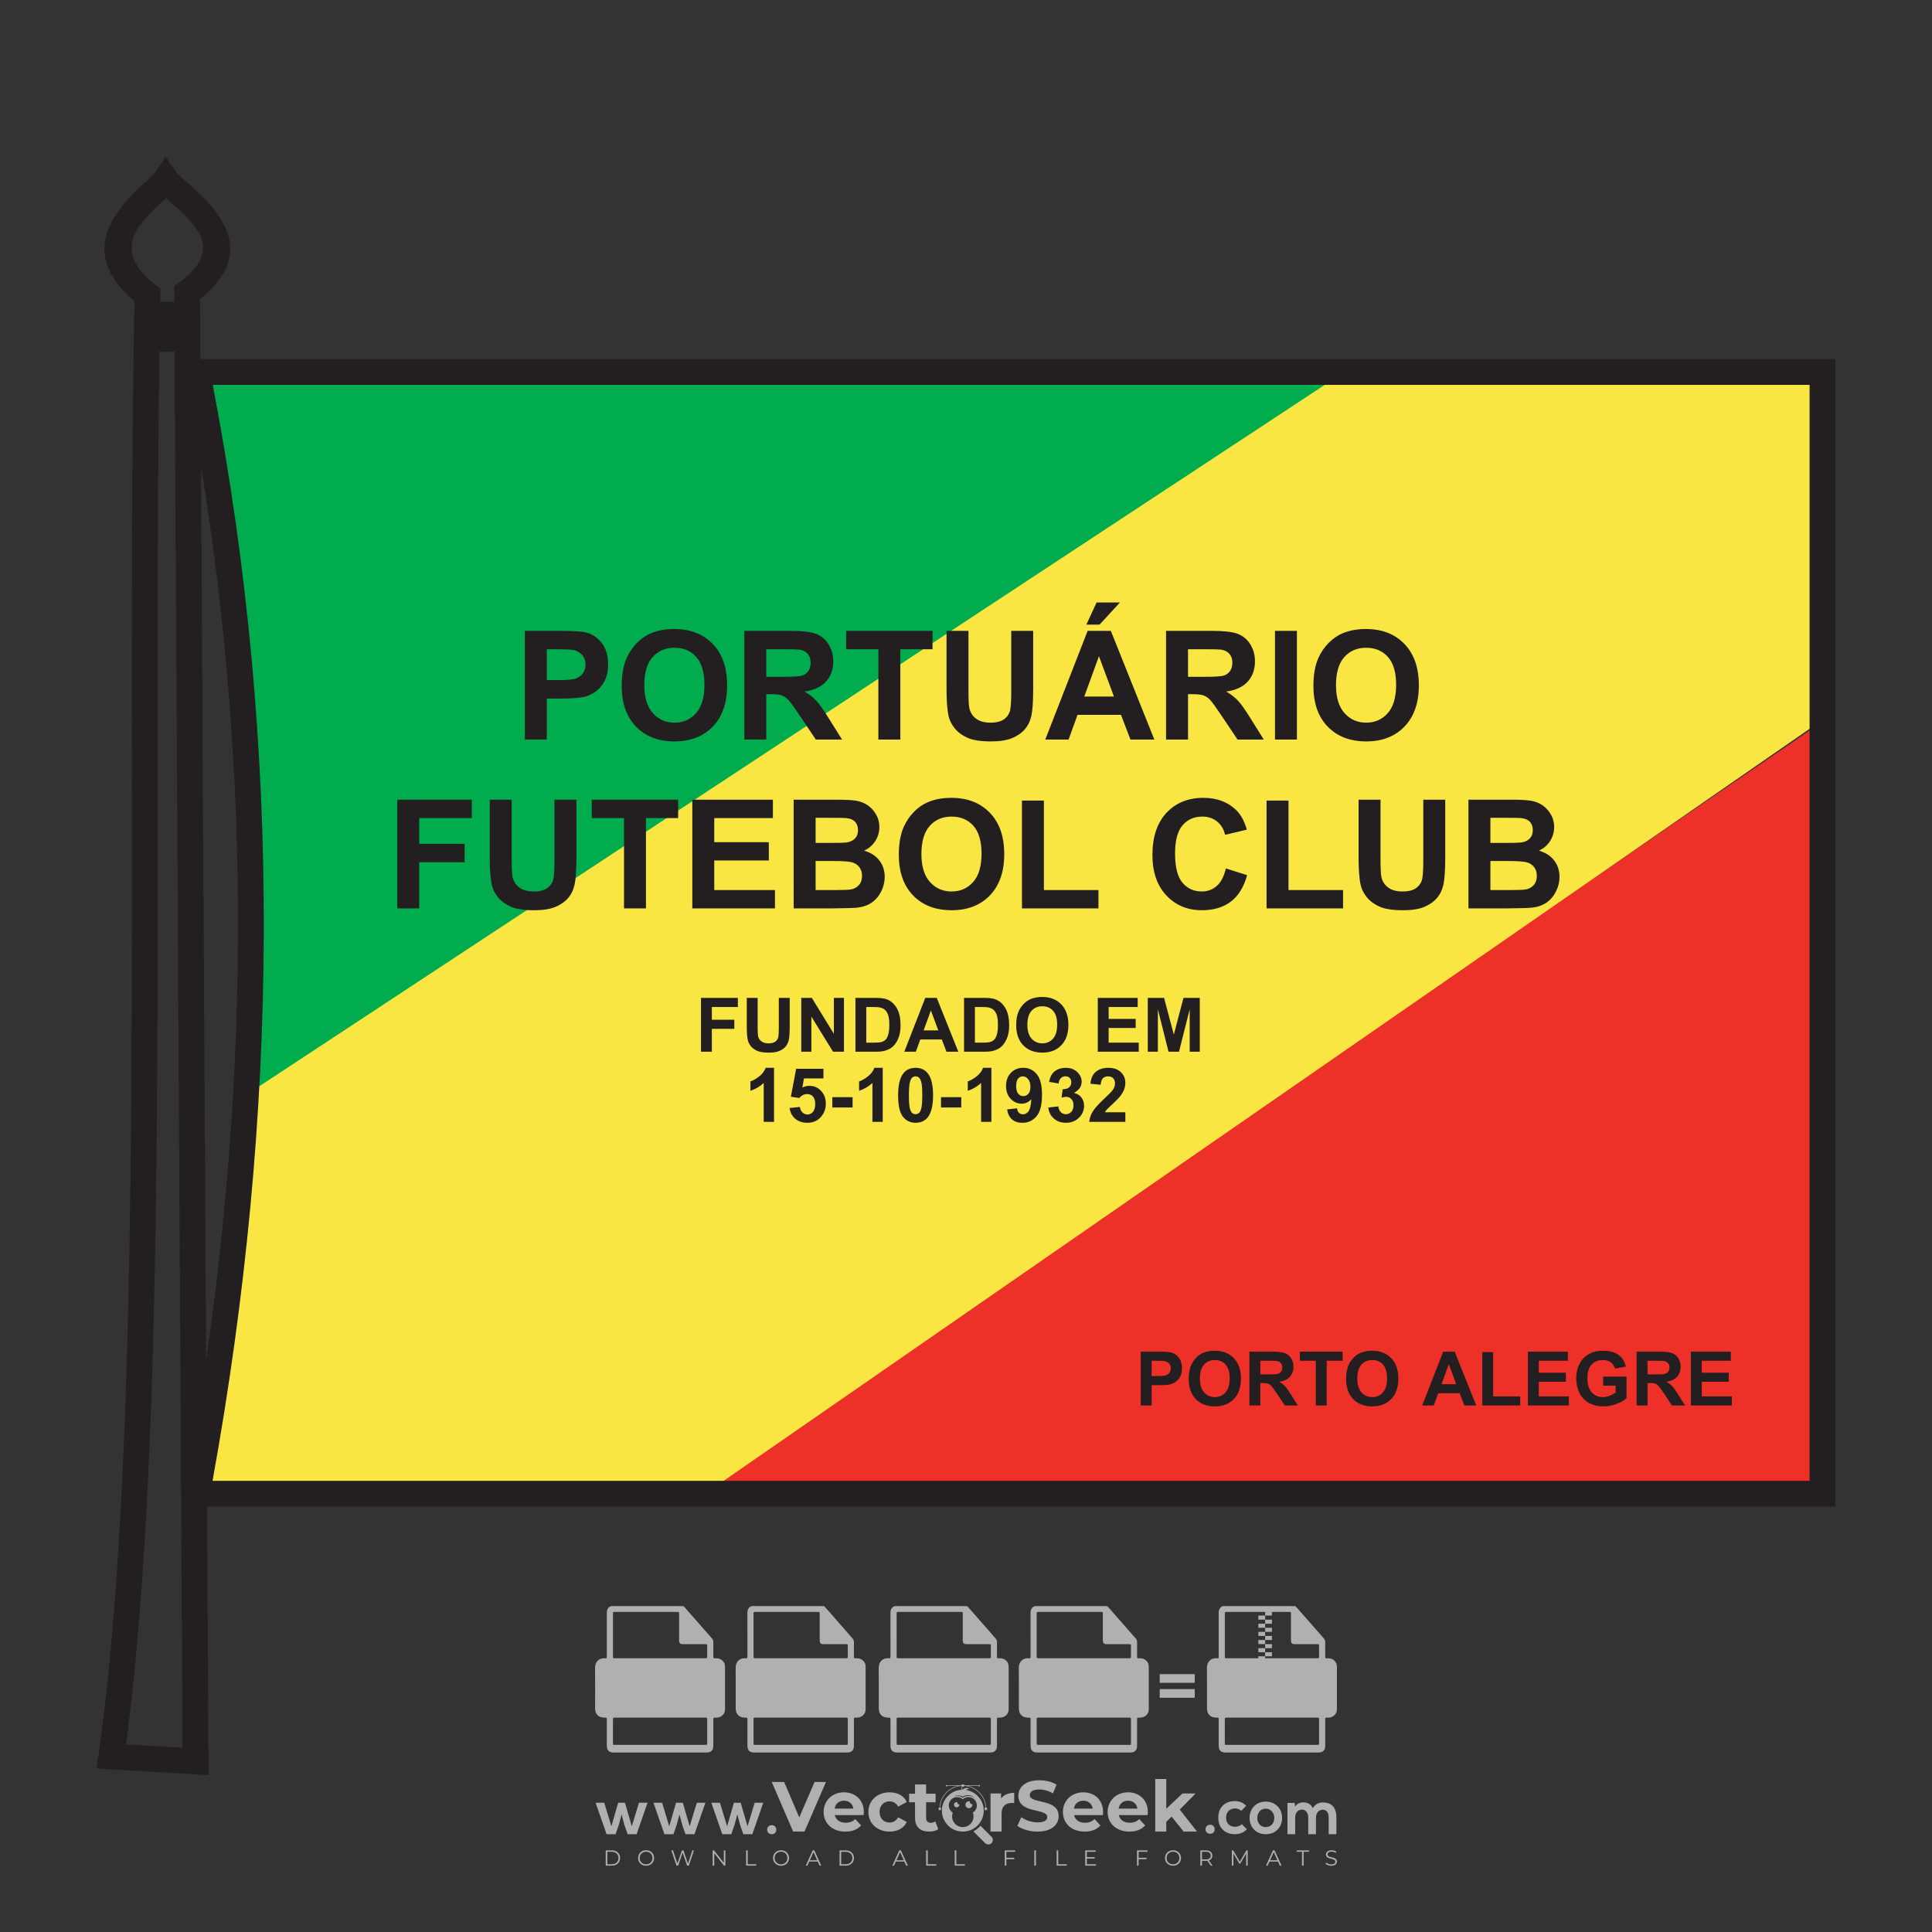 <?xml version="1.0" encoding="iso-8859-1"?>
<!-- Generator: Adobe Illustrator 24.3.0, SVG Export Plug-In . SVG Version: 6.00 Build 0)  -->
<svg version="1.1" id="Layer_1" xmlns="http://www.w3.org/2000/svg" xmlns:xlink="http://www.w3.org/1999/xlink" x="0px" y="0px"
	 viewBox="0 0 500 500" style="enable-background:new 0 0 500 500;" xml:space="preserve">
<rect x="0" y="0" width="500" height="500" fill="#333333" stroke="none"/>
<g id="watermark_1_">
	<g>
		<g id="watermark" style="opacity:0.61;">
			<g>
				<g>
					<g>
						<g>
							<polygon style="fill:#FFFFFF;" points="213.765,461.172 208.204,474.017 205.268,474.017 199.726,461.172 202.938,461.172 
								206.846,470.347 210.81,461.172 							"/>
						</g>
						<g>
							<path style="fill:#FFFFFF;" d="M223.507,469.741h-7.469c0.275,1.23,1.321,1.982,2.826,1.982c1.046,0,1.798-0.312,2.477-0.954
								l1.523,1.651c-0.917,1.046-2.294,1.597-4.074,1.597c-3.413,0-5.634-2.147-5.634-5.083c0-2.954,2.257-5.083,5.267-5.083
								c2.899,0,5.138,1.945,5.138,5.12C223.562,469.191,223.526,469.503,223.507,469.741 M216.002,468.071h4.863
								c-0.202-1.248-1.138-2.055-2.422-2.055C217.139,466.016,216.204,466.805,216.002,468.071"/>
						</g>
						<g>
							<path style="fill:#FFFFFF;" d="M224.735,468.934c0-2.973,2.294-5.083,5.505-5.083c2.074,0,3.707,0.899,4.423,2.514
								l-2.22,1.193c-0.532-0.936-1.321-1.358-2.221-1.358c-1.45,0-2.587,1.009-2.587,2.734c0,1.725,1.138,2.734,2.587,2.734
								c0.899,0,1.688-0.404,2.221-1.358l2.22,1.211c-0.716,1.578-2.349,2.495-4.423,2.495
								C227.029,474.017,224.735,471.907,224.735,468.934"/>
						</g>
						<g>
							<path style="fill:#FFFFFF;" d="M242.828,473.393c-0.587,0.422-1.45,0.624-2.331,0.624c-2.33,0-3.688-1.193-3.688-3.542
								v-4.055h-1.523v-2.202h1.523v-2.404h2.863v2.404h2.459v2.202h-2.459v4.019c0,0.844,0.458,1.303,1.229,1.303
								c0.422,0,0.844-0.128,1.156-0.367L242.828,473.393z"/>
						</g>
					</g>
					<g>
						<path style="fill:#FFFFFF;" d="M262.474,463.997v2.643c-0.238-0.018-0.422-0.037-0.642-0.037
							c-1.578,0-2.624,0.862-2.624,2.753v4.661h-2.863v-9.873h2.734v1.303C259.776,464.493,260.951,463.997,262.474,463.997"/>
					</g>
					<g>
						<path style="fill:#FFFFFF;" d="M263.299,472.53l1.009-2.239c1.083,0.789,2.697,1.339,4.239,1.339
							c1.762,0,2.477-0.587,2.477-1.376c0-2.404-7.469-0.752-7.469-5.524c0-2.184,1.762-4,5.413-4c1.615,0,3.267,0.385,4.459,1.138
							l-0.918,2.257c-1.193-0.679-2.422-1.009-3.56-1.009c-1.761,0-2.44,0.66-2.44,1.468c0,2.367,7.468,0.734,7.468,5.45
							c0,2.147-1.78,3.982-5.45,3.982C266.492,474.017,264.437,473.411,263.299,472.53"/>
					</g>
					<g>
						<path style="fill:#FFFFFF;" d="M285.428,469.741h-7.469c0.275,1.23,1.321,1.982,2.826,1.982c1.046,0,1.798-0.312,2.477-0.954
							l1.523,1.651c-0.918,1.046-2.294,1.597-4.074,1.597c-3.413,0-5.634-2.147-5.634-5.083c0-2.954,2.257-5.083,5.267-5.083
							c2.9,0,5.138,1.945,5.138,5.12C285.484,469.191,285.447,469.503,285.428,469.741 M277.923,468.071h4.863
							c-0.202-1.248-1.138-2.055-2.422-2.055C279.061,466.016,278.125,466.805,277.923,468.071"/>
					</g>
					<g>
						<path style="fill:#FFFFFF;" d="M297.007,469.741h-7.469c0.275,1.23,1.321,1.982,2.826,1.982c1.046,0,1.798-0.312,2.477-0.954
							l1.523,1.651c-0.918,1.046-2.294,1.597-4.074,1.597c-3.413,0-5.634-2.147-5.634-5.083c0-2.954,2.257-5.083,5.267-5.083
							c2.899,0,5.138,1.945,5.138,5.12C297.062,469.191,297.025,469.503,297.007,469.741 M289.501,468.071h4.863
							c-0.202-1.248-1.138-2.055-2.422-2.055C290.639,466.016,289.703,466.805,289.501,468.071"/>
					</g>
					<g>
						<polygon style="fill:#FFFFFF;" points="303.208,470.145 301.831,471.503 301.831,474.017 298.969,474.017 298.969,460.401 
							301.831,460.401 301.831,468.108 306.016,464.144 309.429,464.144 305.318,468.328 309.796,474.017 306.327,474.017 						"/>
					</g>
					<g>
						<path style="fill:#FFFFFF;" d="M256.601,475.359L256.601,475.359l-2.86-2.86c-0.435,0.508-0.953,0.943-1.534,1.284
							c-0.092,0.069-0.186,0.136-0.283,0.199l3.027,3.027c0.456,0.456,1.195,0.456,1.65,0
							C257.057,476.554,257.057,475.815,256.601,475.359"/>
					</g>
					<g>
						<path style="fill:#FFFFFF;" d="M249.984,463.244c0.221-0.173,0.495-0.281,0.797-0.281c0.042,0,0.083,0.002,0.124,0.006
							c-0.214-0.156-0.478-0.249-0.764-0.249c-0.395,0-0.744,0.18-0.981,0.458c-0.051,0-0.1,0.006-0.151,0.008
							c0.039-0.077,0.064-0.162,0.064-0.255c0-0.234-0.143-0.434-0.346-0.519c0.087,0.126,0.138,0.279,0.138,0.445
							c0,0.122-0.031,0.237-0.081,0.341c-2.811,0.201-5.03,2.539-5.03,5.4c0,2.993,2.426,5.42,5.42,5.42
							c2.993,0,5.42-2.426,5.42-5.42C254.595,465.879,252.593,463.635,249.984,463.244 M247.983,464.656
							c0.435,0,0.844,0.112,1.199,0.309c0.374-0.245,0.82-0.387,1.299-0.387c0.711,0,1.348,0.312,1.784,0.806
							c-0.435-0.379-1.004-0.61-1.627-0.61c-0.449,0-0.87,0.12-1.234,0.329c-0.079,0.046-0.156,0.096-0.229,0.15
							c-0.065-0.048-0.133-0.093-0.204-0.134c-0.369-0.219-0.8-0.344-1.26-0.344c-0.3,0-0.588,0.054-0.854,0.152
							C247.196,464.754,247.578,464.656,247.983,464.656 M251.772,469.098c0.115,0.305,0.181,0.634,0.181,0.979
							c0,1.534-1.244,2.777-2.778,2.777c-1.534,0-2.777-1.243-2.777-2.777c0-0.345,0.066-0.674,0.181-0.979
							c-0.62-0.382-1.035-1.064-1.035-1.846c0-1.197,0.971-2.168,2.168-2.168c0.565,0,1.078,0.218,1.463,0.572
							c0.386-0.354,0.899-0.572,1.464-0.572c1.197,0,2.168,0.971,2.168,2.168C252.807,468.034,252.392,468.716,251.772,469.098"/>
					</g>
					<g>
						<path style="fill:#FFFFFF;" d="M251.666,467.061c0,0.497-0.404,0.901-0.901,0.901c-0.497,0-0.901-0.404-0.901-0.901
							s0.404-0.901,0.901-0.901c0.101,0,0.197,0.017,0.287,0.047c-0.03,0.062-0.045,0.132-0.045,0.204
							c0,0.273,0.221,0.494,0.494,0.494c0.05,0,0.099-0.008,0.146-0.022C251.66,466.941,251.666,467,251.666,467.061"/>
					</g>
					<g>
						<path style="fill:#FFFFFF;" d="M248.255,467.061c0,0.376-0.305,0.681-0.681,0.681c-0.376,0-0.681-0.305-0.681-0.681
							s0.305-0.681,0.681-0.681c0.076,0,0.149,0.013,0.217,0.035c-0.023,0.047-0.034,0.1-0.034,0.155
							c0,0.206,0.167,0.374,0.374,0.374c0.038,0,0.075-0.006,0.11-0.017C248.25,466.97,248.255,467.015,248.255,467.061"/>
					</g>
					<g>
						<g>
							<g>
								<rect x="242.908" y="467.83" style="fill:#FFFFFF;" width="0.616" height="0.616"/>
							</g>
							<g>
								<rect x="254.827" y="467.83" style="fill:#FFFFFF;" width="0.616" height="0.616"/>
							</g>
							<g>
								<path style="fill:#FFFFFF;" d="M255.205,468.082h-0.14c0-3.248-2.642-5.89-5.89-5.89c-3.248,0-5.89,2.642-5.89,5.89h-0.14
									c0-1.611,0.627-3.125,1.766-4.264c1.139-1.139,2.653-1.766,4.264-1.766c1.611,0,3.125,0.627,4.264,1.766
									C254.578,464.957,255.205,466.471,255.205,468.082"/>
							</g>
						</g>
						<g>
							<rect x="248.868" y="461.814" style="fill:#FFFFFF;" width="0.616" height="0.616"/>
						</g>
						<g>
							<rect x="244.95" y="462.052" style="fill:#FFFFFF;" width="8.45" height="0.14"/>
						</g>
						<g>
							<path style="fill:#FFFFFF;" d="M245.174,462.15c0,0.108-0.088,0.196-0.196,0.196c-0.108,0-0.196-0.088-0.196-0.196
								c0-0.108,0.088-0.196,0.196-0.196C245.086,461.954,245.174,462.042,245.174,462.15"/>
						</g>
						<g>
							<path style="fill:#FFFFFF;" d="M253.596,462.15c0,0.108-0.088,0.196-0.196,0.196c-0.108,0-0.196-0.088-0.196-0.196
								c0-0.108,0.088-0.196,0.196-0.196C253.509,461.954,253.596,462.042,253.596,462.15"/>
						</g>
					</g>
				</g>
				<g>
					<path style="fill:#FFFFFF;" d="M314.356,473.409c0,1.559-2.364,1.559-2.364,0C311.993,471.851,314.356,471.851,314.356,473.409
						z"/>
				</g>
				<g>
					<g>
						<g>
							<path style="fill:#FFFFFF;" d="M161.739,466.549l1.772,6.088l1.855-6.088h2.215l-2.823,8.14h-2.33l-0.837-2.396l-0.722-2.708
								l-0.722,2.708l-0.837,2.396h-2.33l-2.839-8.14h2.231l1.855,6.088l1.756-6.088H161.739z"/>
						</g>
						<g>
							<path style="fill:#FFFFFF;" d="M176.713,466.549l1.772,6.088l1.855-6.088h2.215l-2.823,8.14h-2.33l-0.837-2.396l-0.722-2.708
								l-0.722,2.708l-0.837,2.396h-2.33l-2.839-8.14h2.231l1.855,6.088l1.756-6.088H176.713z"/>
						</g>
						<g>
							<path style="fill:#FFFFFF;" d="M191.687,466.549l1.772,6.088l1.855-6.088h2.215l-2.823,8.14h-2.33l-0.837-2.396l-0.722-2.708
								l-0.722,2.708l-0.837,2.396h-2.33l-2.839-8.14h2.231l1.855,6.088l1.756-6.088H191.687z"/>
						</g>
					</g>
					<g>
						<path style="fill:#FFFFFF;" d="M200.908,473.52c0,1.559-2.364,1.559-2.364,0C198.545,471.962,200.908,471.962,200.908,473.52z
							"/>
					</g>
					<g>
						<path style="fill:#FFFFFF;" d="M322.71,473.409c-0.935,0.919-1.919,1.28-3.117,1.28c-2.346,0-4.3-1.411-4.3-4.282
							s1.953-4.284,4.3-4.284c1.149,0,2.035,0.329,2.921,1.199l-1.264,1.329c-0.476-0.428-1.066-0.64-1.623-0.64
							c-1.346,0-2.33,0.985-2.33,2.396c0,1.542,1.05,2.362,2.297,2.362c0.64,0,1.28-0.18,1.772-0.672L322.71,473.409z"/>
					</g>
					<g>
						<path style="fill:#FFFFFF;" d="M331.805,470.472c0,2.33-1.591,4.217-4.217,4.217c-2.626,0-4.201-1.887-4.201-4.217
							c0-2.314,1.609-4.217,4.185-4.217C330.149,466.255,331.805,468.158,331.805,470.472z M325.389,470.472
							c0,1.231,0.739,2.38,2.199,2.38c1.46,0,2.199-1.149,2.199-2.38c0-1.215-0.854-2.396-2.199-2.396
							C326.144,468.077,325.389,469.258,325.389,470.472z"/>
					</g>
					<g>
						<path style="fill:#FFFFFF;" d="M338.572,474.689v-4.332c0-1.068-0.559-2.035-1.658-2.035c-1.082,0-1.722,0.967-1.722,2.035
							v4.332h-2.003v-8.107h1.855l0.148,0.985c0.426-0.82,1.362-1.116,2.133-1.116c0.969,0,1.937,0.394,2.396,1.51
							c0.723-1.149,1.658-1.478,2.708-1.478c2.297,0,3.43,1.412,3.43,3.84v4.365h-2.003v-4.365c0-1.066-0.442-1.97-1.526-1.97
							c-1.082,0-1.756,0.935-1.756,2.003v4.332H338.572z"/>
					</g>
				</g>
			</g>
		</g>
		<g style="opacity:0.61;">
			<g>
				<g>
					<path style="fill:#FFFFFF;" d="M345.988,431.299c-0.006-1.224-0.959-2.121-2.189-2.14c-0.924-0.014-0.832,0.12-0.834-0.867
						c-0.003-1.097-0.007-2.194,0.003-3.292c0.003-0.379-0.112-0.691-0.362-0.976c-2.342-2.668-4.678-5.342-7.019-8.011
						c-0.12-0.137-0.275-0.244-0.414-0.366c-6.214,0-12.427,0-18.641,0c-0.794,0.293-1.14,0.868-1.138,1.709
						c0.01,3.748,0.004,7.496,0.004,11.243c0,0.556-0.003,0.589-0.55,0.551c-1.497-0.102-2.516,0.986-2.497,2.492
						c0.044,3.476,0.013,6.953,0.014,10.429c0.001,1.58,0.867,2.443,2.45,2.449c0.582,0.002,0.582,0.002,0.582,0.6
						c0,2.219-0.001,4.438,0.001,6.657c0.001,1.192,0.58,1.771,1.768,1.771c8.013,0.001,16.027,0.001,24.04,0
						c1.168,0,1.755-0.583,1.757-1.745c0.002-2.256,0-4.512,0.001-6.768c0-0.512,0.002-0.511,0.52-0.515
						c0.271-0.002,0.541,0.008,0.809-0.058c0.996-0.246,1.69-1.044,1.694-2.069C346.003,438.696,346.005,434.997,345.988,431.299z
						 M317.537,417.162c5.337,0,10.674,0,16.01,0c0.548,0,0.554,0.007,0.554,0.561c0.001,2.243-0.001,4.486,0.001,6.73
						c0.001,0.811,0.249,1.059,1.06,1.059c1.91,0.001,3.821,0,5.731,0.001c0.458,0,0.479,0.021,0.481,0.483
						c0.003,0.887,0.002,1.775,0,2.662c-0.001,0.477-0.024,0.498-0.504,0.499c-3.895,0.001-7.79,0-11.684,0
						c-3.882,0-7.765,0-11.647,0c-0.55,0-0.552-0.001-0.552-0.561c-0.001-3.624-0.001-7.247,0-10.871
						C316.987,417.166,316.991,417.162,317.537,417.162z M340.822,451.579c-3.883,0.001-7.766,0-11.65,0c-3.871,0-7.742,0-11.613,0
						c-0.572,0-0.574-0.002-0.574-0.579c-0.001-1.997-0.001-3.994,0.001-5.991c0-0.464,0.023-0.486,0.478-0.487
						c7.803-0.001,15.607-0.001,23.41,0c0.478,0,0.499,0.02,0.499,0.503c0.002,1.997,0.001,3.994,0,5.991
						C341.375,451.574,341.37,451.579,340.822,451.579z"/>
				</g>
				<g>
					<g>
						<rect x="327.418" y="417.053" style="fill:#FFFFFF;" width="1.757" height="1.054"/>
					</g>
					<g>
						<rect x="325.662" y="418.107" style="fill:#FFFFFF;" width="1.757" height="1.054"/>
					</g>
					<g>
						<rect x="327.418" y="419.161" style="fill:#FFFFFF;" width="1.757" height="1.054"/>
					</g>
					<g>
						<rect x="325.662" y="420.215" style="fill:#FFFFFF;" width="1.757" height="1.054"/>
					</g>
					<g>
						<rect x="327.418" y="421.269" style="fill:#FFFFFF;" width="1.757" height="1.054"/>
					</g>
					<g>
						<rect x="325.662" y="422.323" style="fill:#FFFFFF;" width="1.757" height="1.054"/>
					</g>
					<g>
						<rect x="327.418" y="423.378" style="fill:#FFFFFF;" width="1.757" height="1.054"/>
					</g>
					<g>
						<rect x="325.662" y="424.432" style="fill:#FFFFFF;" width="1.757" height="1.054"/>
					</g>
					<g>
						<rect x="327.418" y="425.486" style="fill:#FFFFFF;" width="1.757" height="1.054"/>
					</g>
					<g>
						<rect x="325.662" y="426.54" style="fill:#FFFFFF;" width="1.757" height="1.054"/>
					</g>
					<g>
						<rect x="327.418" y="427.594" style="fill:#FFFFFF;" width="1.757" height="1.054"/>
					</g>
					<g>
						<rect x="325.662" y="428.648" style="fill:#FFFFFF;" width="1.757" height="1.054"/>
					</g>
				</g>
			</g>
			<g>
				<path style="fill:#FFFFFF;" d="M187.637,431.299c-0.006-1.224-0.959-2.121-2.189-2.14c-0.924-0.014-0.832,0.12-0.834-0.867
					c-0.003-1.097-0.007-2.194,0.003-3.292c0.003-0.379-0.112-0.691-0.362-0.976c-2.342-2.668-4.678-5.342-7.019-8.011
					c-0.12-0.137-0.275-0.244-0.414-0.366c-6.214,0-12.427,0-18.641,0c-0.794,0.293-1.14,0.868-1.138,1.709
					c0.01,3.748,0.004,7.496,0.004,11.243c0,0.556-0.003,0.589-0.55,0.551c-1.497-0.102-2.516,0.986-2.497,2.492
					c0.044,3.476,0.013,6.953,0.014,10.429c0.001,1.58,0.867,2.443,2.45,2.449c0.582,0.002,0.582,0.002,0.582,0.6
					c0,2.219-0.001,4.438,0.001,6.657c0.001,1.192,0.58,1.771,1.768,1.771c8.013,0.001,16.027,0.001,24.04,0
					c1.168,0,1.755-0.583,1.757-1.745c0.002-2.256,0-4.512,0.001-6.768c0-0.512,0.002-0.511,0.52-0.515
					c0.271-0.002,0.541,0.008,0.809-0.058c0.996-0.246,1.69-1.044,1.694-2.069C187.652,438.696,187.655,434.997,187.637,431.299z
					 M159.187,417.162c5.337,0,10.674,0,16.01,0c0.548,0,0.554,0.007,0.554,0.561c0.001,2.243-0.001,4.486,0.001,6.73
					c0.001,0.811,0.249,1.059,1.06,1.059c1.91,0.001,3.821,0,5.731,0.001c0.458,0,0.479,0.021,0.481,0.483
					c0.003,0.887,0.002,1.775,0,2.662c-0.001,0.477-0.024,0.498-0.504,0.499c-3.895,0.001-7.79,0-11.684,0
					c-3.882,0-7.765,0-11.647,0c-0.55,0-0.552-0.001-0.552-0.561c-0.001-3.624-0.001-7.247,0-10.871
					C158.636,417.166,158.64,417.162,159.187,417.162z M182.472,451.579c-3.883,0.001-7.766,0-11.65,0c-3.871,0-7.742,0-11.613,0
					c-0.572,0-0.574-0.002-0.574-0.579c-0.001-1.997-0.001-3.994,0.001-5.991c0-0.464,0.023-0.486,0.478-0.487
					c7.803-0.001,15.607-0.001,23.41,0c0.478,0,0.499,0.02,0.499,0.503c0.002,1.997,0.001,3.994,0,5.991
					C183.024,451.574,183.019,451.579,182.472,451.579z"/>
			</g>
			<g>
				<path style="fill:#FFFFFF;" d="M159.779,440.669v-7.897h2.779c0.375,0,0.726,0.061,1.053,0.182
					c0.327,0.121,0.612,0.292,0.855,0.513c0.242,0.221,0.434,0.483,0.573,0.789c0.14,0.305,0.21,0.642,0.21,1.009
					c0,0.375-0.07,0.715-0.21,1.02c-0.14,0.305-0.331,0.568-0.573,0.789c-0.243,0.221-0.528,0.392-0.855,0.513
					c-0.327,0.121-0.678,0.182-1.053,0.182h-1.29v2.901H159.779z M162.58,436.356c0.39,0,0.684-0.111,0.882-0.331
					c0.199-0.22,0.298-0.474,0.298-0.761c0-0.14-0.024-0.276-0.072-0.408c-0.048-0.132-0.121-0.248-0.221-0.347
					c-0.099-0.099-0.223-0.178-0.37-0.237c-0.147-0.059-0.32-0.089-0.518-0.089h-1.312v2.173H162.58z"/>
				<path style="fill:#FFFFFF;" d="M166.308,432.771h1.731l3.177,5.294h0.088l-0.088-1.522v-3.772h1.478v7.897h-1.566l-3.353-5.592
					h-0.088l0.088,1.522v4.07h-1.467V432.771z"/>
				<path style="fill:#FFFFFF;" d="M177.922,436.334h3.872c0.022,0.089,0.04,0.195,0.055,0.32c0.014,0.125,0.022,0.25,0.022,0.375
					c0,0.507-0.077,0.985-0.231,1.434c-0.154,0.449-0.397,0.849-0.728,1.202c-0.353,0.375-0.776,0.666-1.268,0.871
					c-0.493,0.206-1.055,0.309-1.688,0.309c-0.574,0-1.114-0.103-1.622-0.309c-0.507-0.206-0.948-0.492-1.323-0.86
					c-0.375-0.367-0.673-0.803-0.894-1.307c-0.221-0.504-0.331-1.053-0.331-1.649c0-0.595,0.11-1.145,0.331-1.649
					c0.221-0.504,0.518-0.939,0.894-1.307c0.375-0.367,0.816-0.654,1.323-0.86c0.507-0.206,1.048-0.309,1.622-0.309
					c0.64,0,1.211,0.11,1.715,0.331c0.504,0.221,0.935,0.526,1.296,0.915l-1.025,1.004c-0.258-0.272-0.544-0.48-0.861-0.623
					c-0.316-0.143-0.695-0.215-1.136-0.215c-0.361,0-0.703,0.065-1.026,0.193c-0.324,0.129-0.607,0.311-0.85,0.546
					c-0.242,0.235-0.436,0.52-0.579,0.855c-0.143,0.335-0.215,0.708-0.215,1.119c0,0.412,0.072,0.785,0.215,1.12
					c0.143,0.335,0.338,0.62,0.584,0.855c0.246,0.235,0.531,0.418,0.855,0.546c0.323,0.129,0.669,0.193,1.037,0.193
					c0.419,0,0.773-0.061,1.064-0.182c0.29-0.121,0.538-0.278,0.744-0.469c0.148-0.132,0.275-0.3,0.381-0.502
					c0.106-0.202,0.189-0.428,0.248-0.678h-2.482V436.334z"/>
			</g>
			<g>
				<path style="fill:#FFFFFF;" d="M224.019,431.299c-0.006-1.224-0.959-2.121-2.189-2.14c-0.924-0.014-0.832,0.12-0.834-0.867
					c-0.003-1.097-0.007-2.194,0.003-3.292c0.003-0.379-0.112-0.691-0.362-0.976c-2.342-2.668-4.678-5.342-7.019-8.011
					c-0.12-0.137-0.275-0.244-0.414-0.366c-6.214,0-12.427,0-18.641,0c-0.794,0.293-1.14,0.868-1.138,1.709
					c0.01,3.748,0.004,7.496,0.004,11.243c0,0.556-0.003,0.589-0.55,0.551c-1.497-0.102-2.516,0.986-2.497,2.492
					c0.044,3.476,0.013,6.953,0.014,10.429c0.001,1.58,0.867,2.443,2.45,2.449c0.582,0.002,0.582,0.002,0.582,0.6
					c0,2.219-0.001,4.438,0.001,6.657c0.001,1.192,0.58,1.771,1.768,1.771c8.013,0.001,16.027,0.001,24.04,0
					c1.168,0,1.755-0.583,1.757-1.745c0.002-2.256,0-4.512,0.001-6.768c0-0.512,0.002-0.511,0.52-0.515
					c0.271-0.002,0.541,0.008,0.809-0.058c0.997-0.246,1.69-1.044,1.694-2.069C224.034,438.696,224.036,434.997,224.019,431.299z
					 M195.568,417.162c5.337,0,10.674,0,16.01,0c0.548,0,0.554,0.007,0.554,0.561c0.001,2.243-0.001,4.486,0.001,6.73
					c0.001,0.811,0.249,1.059,1.06,1.059c1.91,0.001,3.821,0,5.731,0.001c0.458,0,0.479,0.021,0.481,0.483
					c0.003,0.887,0.002,1.775,0,2.662c-0.001,0.477-0.024,0.498-0.504,0.499c-3.895,0.001-7.79,0-11.684,0
					c-3.882,0-7.765,0-11.647,0c-0.55,0-0.552-0.001-0.552-0.561c-0.001-3.624-0.001-7.247,0-10.871
					C195.018,417.166,195.022,417.162,195.568,417.162z M218.854,451.579c-3.883,0.001-7.766,0-11.65,0c-3.871,0-7.742,0-11.613,0
					c-0.572,0-0.574-0.002-0.574-0.579c-0.001-1.997-0.001-3.994,0.001-5.991c0-0.464,0.023-0.486,0.478-0.487
					c7.803-0.001,15.607-0.001,23.41,0c0.478,0,0.499,0.02,0.499,0.503c0.002,1.997,0.001,3.994,0,5.991
					C219.406,451.574,219.401,451.579,218.854,451.579z"/>
			</g>
			<g>
				<path style="fill:#FFFFFF;" d="M205.111,432.771h1.699l2.967,7.897h-1.644l-0.651-1.886h-3.044l-0.651,1.886h-1.643
					L205.111,432.771z M206.997,437.415l-0.706-1.974l-0.287-0.96h-0.088l-0.287,0.96l-0.706,1.974H206.997z"/>
				<path style="fill:#FFFFFF;" d="M211.331,434.536c-0.125,0-0.245-0.024-0.359-0.072c-0.114-0.048-0.213-0.114-0.298-0.199
					c-0.084-0.084-0.151-0.182-0.198-0.292c-0.048-0.11-0.072-0.232-0.072-0.364s0.024-0.254,0.072-0.364
					c0.048-0.11,0.114-0.208,0.198-0.292c0.084-0.084,0.184-0.151,0.298-0.198c0.114-0.048,0.233-0.072,0.359-0.072
					c0.257,0,0.478,0.09,0.662,0.27c0.184,0.181,0.276,0.399,0.276,0.656s-0.092,0.476-0.276,0.656
					C211.809,434.446,211.589,434.536,211.331,434.536z M210.615,440.669v-5.404h1.445v5.404H210.615z"/>
			</g>
			<g>
				<path style="fill:#FFFFFF;" d="M261.044,431.299c-0.006-1.224-0.959-2.121-2.189-2.14c-0.924-0.014-0.832,0.12-0.834-0.867
					c-0.003-1.097-0.007-2.194,0.003-3.292c0.003-0.379-0.112-0.691-0.362-0.976c-2.342-2.668-4.678-5.342-7.019-8.011
					c-0.12-0.137-0.275-0.244-0.414-0.366c-6.214,0-12.427,0-18.641,0c-0.794,0.293-1.14,0.868-1.138,1.709
					c0.01,3.748,0.004,7.496,0.004,11.243c0,0.556-0.003,0.589-0.55,0.551c-1.497-0.102-2.516,0.986-2.497,2.492
					c0.044,3.476,0.013,6.953,0.014,10.429c0.001,1.58,0.867,2.443,2.45,2.449c0.582,0.002,0.582,0.002,0.582,0.6
					c0,2.219-0.001,4.438,0.001,6.657c0.001,1.192,0.58,1.771,1.768,1.771c8.013,0.001,16.027,0.001,24.04,0
					c1.168,0,1.755-0.583,1.757-1.745c0.002-2.256,0-4.512,0.001-6.768c0-0.512,0.002-0.511,0.52-0.515
					c0.271-0.002,0.541,0.008,0.809-0.058c0.996-0.246,1.69-1.044,1.694-2.069C261.059,438.696,261.061,434.997,261.044,431.299z
					 M232.593,417.162c5.337,0,10.674,0,16.01,0c0.548,0,0.554,0.007,0.554,0.561c0.001,2.243-0.001,4.486,0.001,6.73
					c0.001,0.811,0.249,1.059,1.06,1.059c1.91,0.001,3.821,0,5.731,0.001c0.458,0,0.479,0.021,0.481,0.483
					c0.003,0.887,0.002,1.775,0,2.662c-0.001,0.477-0.024,0.498-0.504,0.499c-3.895,0.001-7.79,0-11.684,0
					c-3.882,0-7.765,0-11.647,0c-0.55,0-0.552-0.001-0.552-0.561c-0.001-3.624-0.001-7.247,0-10.871
					C232.042,417.166,232.047,417.162,232.593,417.162z M255.878,451.579c-3.883,0.001-7.766,0-11.65,0c-3.871,0-7.742,0-11.613,0
					c-0.572,0-0.574-0.002-0.574-0.579c-0.001-1.997-0.001-3.994,0.001-5.991c0-0.464,0.023-0.486,0.478-0.487
					c7.803-0.001,15.607-0.001,23.41,0c0.478,0,0.499,0.02,0.499,0.503c0.002,1.997,0.001,3.994,0,5.991
					C256.431,451.574,256.426,451.579,255.878,451.579z"/>
			</g>
			<g>
				<path style="fill:#FFFFFF;" d="M236.361,440.845c-0.338,0-0.662-0.048-0.971-0.143c-0.309-0.095-0.592-0.239-0.849-0.43
					c-0.257-0.191-0.481-0.425-0.673-0.7c-0.191-0.276-0.342-0.597-0.452-0.965l1.401-0.551c0.103,0.397,0.283,0.726,0.54,0.987
					c0.257,0.261,0.596,0.392,1.015,0.392c0.154,0,0.303-0.02,0.447-0.061c0.143-0.04,0.272-0.099,0.386-0.176
					s0.204-0.175,0.27-0.292c0.066-0.118,0.099-0.254,0.099-0.408c0-0.147-0.026-0.279-0.077-0.397
					c-0.051-0.117-0.138-0.227-0.259-0.331c-0.121-0.103-0.28-0.202-0.475-0.298c-0.195-0.095-0.435-0.195-0.722-0.298l-0.485-0.176
					c-0.213-0.073-0.429-0.173-0.645-0.298c-0.217-0.125-0.413-0.276-0.59-0.452c-0.177-0.176-0.322-0.384-0.436-0.623
					c-0.114-0.239-0.171-0.509-0.171-0.81c0-0.309,0.06-0.597,0.182-0.866c0.121-0.268,0.294-0.503,0.518-0.706
					c0.224-0.202,0.492-0.36,0.805-0.474s0.66-0.171,1.042-0.171c0.397,0,0.74,0.053,1.031,0.16
					c0.291,0.107,0.537,0.243,0.739,0.408c0.202,0.165,0.366,0.348,0.491,0.546c0.125,0.199,0.217,0.386,0.276,0.563l-1.312,0.551
					c-0.074-0.221-0.208-0.419-0.402-0.596c-0.195-0.176-0.462-0.265-0.8-0.265c-0.324,0-0.592,0.075-0.805,0.226
					c-0.213,0.151-0.32,0.348-0.32,0.59c0,0.235,0.103,0.436,0.309,0.601c0.206,0.165,0.533,0.325,0.982,0.48l0.497,0.165
					c0.316,0.111,0.605,0.237,0.866,0.381c0.261,0.143,0.485,0.314,0.673,0.513c0.187,0.199,0.331,0.425,0.43,0.678
					c0.1,0.254,0.149,0.546,0.149,0.877c0,0.412-0.083,0.767-0.248,1.064c-0.165,0.298-0.377,0.542-0.634,0.734
					c-0.258,0.191-0.548,0.335-0.872,0.43C236.986,440.797,236.67,440.845,236.361,440.845z"/>
				<path style="fill:#FFFFFF;" d="M239.516,432.771h1.61l1.633,4.754l0.287,1.015h0.088l0.309-1.015l1.699-4.754h1.61l-2.879,7.897
					h-1.566L239.516,432.771z"/>
				<path style="fill:#FFFFFF;" d="M251.097,436.334h3.871c0.022,0.089,0.04,0.195,0.055,0.32c0.015,0.125,0.023,0.25,0.023,0.375
					c0,0.507-0.078,0.985-0.232,1.434c-0.154,0.449-0.397,0.849-0.728,1.202c-0.353,0.375-0.775,0.666-1.268,0.871
					c-0.493,0.206-1.055,0.309-1.688,0.309c-0.574,0-1.114-0.103-1.621-0.309c-0.507-0.206-0.949-0.492-1.324-0.86
					c-0.375-0.367-0.673-0.803-0.894-1.307c-0.22-0.504-0.331-1.053-0.331-1.649c0-0.595,0.11-1.145,0.331-1.649
					c0.221-0.504,0.518-0.939,0.894-1.307c0.375-0.367,0.816-0.654,1.324-0.86c0.507-0.206,1.047-0.309,1.621-0.309
					c0.64,0,1.211,0.11,1.715,0.331c0.504,0.221,0.936,0.526,1.296,0.915l-1.026,1.004c-0.257-0.272-0.544-0.48-0.861-0.623
					c-0.316-0.143-0.694-0.215-1.136-0.215c-0.36,0-0.702,0.065-1.026,0.193c-0.323,0.129-0.607,0.311-0.849,0.546
					c-0.243,0.235-0.436,0.52-0.579,0.855c-0.143,0.335-0.215,0.708-0.215,1.119c0,0.412,0.072,0.785,0.215,1.12
					c0.143,0.335,0.338,0.62,0.585,0.855c0.246,0.235,0.531,0.418,0.854,0.546c0.324,0.129,0.669,0.193,1.037,0.193
					c0.419,0,0.774-0.061,1.064-0.182c0.29-0.121,0.539-0.278,0.745-0.469c0.147-0.132,0.274-0.3,0.38-0.502
					c0.107-0.202,0.189-0.428,0.248-0.678h-2.482V436.334z"/>
			</g>
			<g>
				<path style="fill:#FFFFFF;" d="M297.3,431.299c-0.006-1.224-0.959-2.121-2.189-2.14c-0.924-0.014-0.832,0.12-0.834-0.867
					c-0.003-1.097-0.007-2.194,0.003-3.292c0.003-0.379-0.112-0.691-0.362-0.976c-2.342-2.668-4.678-5.342-7.019-8.011
					c-0.12-0.137-0.275-0.244-0.414-0.366c-6.214,0-12.427,0-18.641,0c-0.794,0.293-1.14,0.868-1.138,1.709
					c0.01,3.748,0.004,7.496,0.004,11.243c0,0.556-0.003,0.589-0.55,0.551c-1.497-0.102-2.516,0.986-2.497,2.492
					c0.044,3.476,0.013,6.953,0.014,10.429c0.001,1.58,0.867,2.443,2.45,2.449c0.582,0.002,0.582,0.002,0.582,0.6
					c0,2.219-0.001,4.438,0.001,6.657c0.001,1.192,0.58,1.771,1.768,1.771c8.013,0.001,16.027,0.001,24.04,0
					c1.168,0,1.755-0.583,1.757-1.745c0.002-2.256,0-4.512,0.001-6.768c0-0.512,0.002-0.511,0.52-0.515
					c0.271-0.002,0.541,0.008,0.809-0.058c0.996-0.246,1.69-1.044,1.694-2.069C297.315,438.696,297.318,434.997,297.3,431.299z
					 M268.85,417.162c5.337,0,10.674,0,16.01,0c0.548,0,0.554,0.007,0.554,0.561c0.001,2.243-0.001,4.486,0.001,6.73
					c0.001,0.811,0.249,1.059,1.06,1.059c1.91,0.001,3.821,0,5.731,0.001c0.458,0,0.479,0.021,0.481,0.483
					c0.003,0.887,0.002,1.775,0,2.662c-0.001,0.477-0.024,0.498-0.504,0.499c-3.895,0.001-7.79,0-11.684,0
					c-3.882,0-7.765,0-11.647,0c-0.55,0-0.552-0.001-0.552-0.561c-0.001-3.624-0.001-7.247,0-10.871
					C268.299,417.166,268.303,417.162,268.85,417.162z M292.135,451.579c-3.883,0.001-7.766,0-11.65,0c-3.871,0-7.742,0-11.613,0
					c-0.572,0-0.574-0.002-0.574-0.579c-0.001-1.997-0.001-3.994,0.001-5.991c0-0.464,0.023-0.486,0.478-0.487
					c7.803-0.001,15.607-0.001,23.41,0c0.478,0,0.499,0.02,0.499,0.503c0.001,1.997,0.001,3.994,0,5.991
					C292.687,451.574,292.682,451.579,292.135,451.579z"/>
			</g>
			<g>
				<path style="fill:#FFFFFF;" d="M272.966,434.183v1.831h3.165v1.412h-3.165v1.831h3.518v1.412h-5.007v-7.897h5.007v1.412H272.966
					z"/>
				<path style="fill:#FFFFFF;" d="M277.852,440.669v-7.897h2.779c0.375,0,0.726,0.061,1.053,0.182
					c0.327,0.121,0.612,0.292,0.855,0.513c0.243,0.221,0.434,0.483,0.574,0.789c0.14,0.305,0.209,0.642,0.209,1.009
					c0,0.375-0.07,0.715-0.209,1.02c-0.14,0.305-0.331,0.568-0.574,0.789c-0.243,0.221-0.528,0.392-0.855,0.513
					c-0.327,0.121-0.678,0.182-1.053,0.182h-1.29v2.901H277.852z M280.653,436.356c0.389,0,0.684-0.111,0.882-0.331
					c0.199-0.22,0.298-0.474,0.298-0.761c0-0.14-0.024-0.276-0.072-0.408c-0.048-0.132-0.121-0.248-0.221-0.347
					c-0.099-0.099-0.222-0.178-0.37-0.237c-0.147-0.059-0.32-0.089-0.518-0.089h-1.312v2.173H280.653z"/>
				<path style="fill:#FFFFFF;" d="M286.797,440.845c-0.338,0-0.662-0.048-0.971-0.143c-0.309-0.095-0.592-0.239-0.849-0.43
					c-0.257-0.191-0.482-0.425-0.673-0.7c-0.191-0.276-0.342-0.597-0.452-0.965l1.401-0.551c0.103,0.397,0.283,0.726,0.541,0.987
					c0.257,0.261,0.595,0.392,1.015,0.392c0.154,0,0.303-0.02,0.447-0.061c0.143-0.04,0.272-0.099,0.386-0.176
					c0.114-0.077,0.204-0.175,0.27-0.292c0.066-0.118,0.1-0.254,0.1-0.408c0-0.147-0.026-0.279-0.077-0.397
					c-0.051-0.117-0.138-0.227-0.259-0.331c-0.121-0.103-0.279-0.202-0.474-0.298c-0.195-0.095-0.436-0.195-0.723-0.298
					l-0.485-0.176c-0.213-0.073-0.428-0.173-0.645-0.298c-0.217-0.125-0.414-0.276-0.59-0.452c-0.176-0.176-0.322-0.384-0.436-0.623
					c-0.114-0.239-0.171-0.509-0.171-0.81c0-0.309,0.061-0.597,0.182-0.866c0.121-0.268,0.294-0.503,0.518-0.706
					c0.224-0.202,0.493-0.36,0.805-0.474c0.312-0.114,0.66-0.171,1.042-0.171c0.397,0,0.741,0.053,1.031,0.16
					c0.29,0.107,0.537,0.243,0.739,0.408c0.202,0.165,0.365,0.348,0.491,0.546c0.125,0.199,0.217,0.386,0.276,0.563l-1.312,0.551
					c-0.074-0.221-0.208-0.419-0.403-0.596c-0.195-0.176-0.462-0.265-0.799-0.265c-0.324,0-0.592,0.075-0.805,0.226
					c-0.213,0.151-0.32,0.348-0.32,0.59c0,0.235,0.103,0.436,0.309,0.601c0.206,0.165,0.533,0.325,0.982,0.48l0.496,0.165
					c0.316,0.111,0.605,0.237,0.866,0.381c0.261,0.143,0.485,0.314,0.673,0.513c0.187,0.199,0.331,0.425,0.43,0.678
					c0.099,0.254,0.149,0.546,0.149,0.877c0,0.412-0.083,0.767-0.248,1.064c-0.165,0.298-0.377,0.542-0.634,0.734
					c-0.258,0.191-0.548,0.335-0.872,0.43C287.422,440.797,287.105,440.845,286.797,440.845z"/>
			</g>
			<g>
				<path style="fill:#FFFFFF;" d="M321.394,439.168l4.004-4.985h-3.827v-1.412h5.559v1.5l-3.96,4.985h4.004v1.412h-5.779V439.168z"
					/>
				<path style="fill:#FFFFFF;" d="M328.409,432.771h1.489v7.897h-1.489V432.771z"/>
				<path style="fill:#FFFFFF;" d="M331.486,440.669v-7.897h2.779c0.375,0,0.726,0.061,1.053,0.182
					c0.327,0.121,0.612,0.292,0.855,0.513s0.434,0.483,0.574,0.789c0.14,0.305,0.209,0.642,0.209,1.009
					c0,0.375-0.07,0.715-0.209,1.02c-0.14,0.305-0.331,0.568-0.574,0.789c-0.243,0.221-0.528,0.392-0.855,0.513
					c-0.327,0.121-0.678,0.182-1.053,0.182h-1.29v2.901H331.486z M334.288,436.356c0.389,0,0.684-0.111,0.882-0.331
					c0.199-0.22,0.298-0.474,0.298-0.761c0-0.14-0.024-0.276-0.072-0.408c-0.048-0.132-0.121-0.248-0.221-0.347
					c-0.099-0.099-0.222-0.178-0.37-0.237c-0.147-0.059-0.32-0.089-0.518-0.089h-1.312v2.173H334.288z"/>
			</g>
		</g>
		<g style="opacity:0.61;">
			<path style="fill:#FFFFFF;" d="M300.133,433.27h9.067v2.242h-9.067V433.27z M300.133,437.136h9.067v2.243h-9.067V437.136z"/>
		</g>
	</g>
	<g style="opacity:0.61;">
		<path style="fill:#FFFFFF;" d="M156.756,478.878h1.607c1.263,0,2.114,0.812,2.114,1.974c0,1.161-0.851,1.973-2.114,1.973h-1.607
			V478.878z M158.34,482.464c1.049,0,1.725-0.665,1.725-1.612c0-0.947-0.677-1.613-1.725-1.613h-1.167v3.225H158.34z"/>
		<path style="fill:#FFFFFF;" d="M165.139,480.851c0-1.15,0.879-2.007,2.075-2.007c1.184,0,2.069,0.851,2.069,2.007
			c0,1.156-0.885,2.007-2.069,2.007C166.019,482.858,165.139,482.002,165.139,480.851z M168.866,480.851
			c0-0.942-0.705-1.635-1.652-1.635c-0.953,0-1.663,0.693-1.663,1.635c0,0.941,0.71,1.635,1.663,1.635
			C168.162,482.486,168.866,481.793,168.866,480.851z"/>
		<path style="fill:#FFFFFF;" d="M179.596,478.878l-1.331,3.947h-0.44l-1.156-3.366l-1.161,3.366h-0.434l-1.331-3.947h0.429
			l1.139,3.394l1.178-3.394h0.389l1.161,3.411l1.156-3.411H179.596z"/>
		<path style="fill:#FFFFFF;" d="M187.731,478.878v3.947h-0.344l-2.537-3.202v3.202h-0.417v-3.947h0.344l2.543,3.203v-3.203H187.731
			z"/>
		<path style="fill:#FFFFFF;" d="M193.093,478.878h0.417v3.586h2.21v0.361h-2.627V478.878z"/>
		<path style="fill:#FFFFFF;" d="M200.061,480.851c0-1.15,0.879-2.007,2.075-2.007c1.184,0,2.069,0.851,2.069,2.007
			c0,1.156-0.885,2.007-2.069,2.007C200.941,482.858,200.061,482.002,200.061,480.851z M203.788,480.851
			c0-0.942-0.705-1.635-1.652-1.635c-0.953,0-1.663,0.693-1.663,1.635c0,0.941,0.71,1.635,1.663,1.635
			C203.083,482.486,203.788,481.793,203.788,480.851z"/>
		<path style="fill:#FFFFFF;" d="M211.636,481.77h-2.199l-0.474,1.054h-0.434l1.804-3.947h0.412l1.804,3.947h-0.44L211.636,481.77z
			 M211.484,481.432l-0.947-2.12l-0.947,2.12H211.484z"/>
		<path style="fill:#FFFFFF;" d="M217.28,478.878h1.607c1.263,0,2.114,0.812,2.114,1.974c0,1.161-0.851,1.973-2.114,1.973h-1.607
			V478.878z M218.864,482.464c1.049,0,1.725-0.665,1.725-1.612c0-0.947-0.677-1.613-1.725-1.613h-1.167v3.225H218.864z"/>
		<path style="fill:#FFFFFF;" d="M234.041,481.77h-2.199l-0.474,1.054h-0.434l1.804-3.947h0.412l1.804,3.947h-0.44L234.041,481.77z
			 M233.889,481.432l-0.947-2.12l-0.947,2.12H233.889z"/>
		<path style="fill:#FFFFFF;" d="M239.685,478.878h0.417v3.586h2.21v0.361h-2.627V478.878z"/>
		<path style="fill:#FFFFFF;" d="M247.082,478.878h0.417v3.586h2.21v0.361h-2.627V478.878z"/>
		<path style="fill:#FFFFFF;" d="M260.449,479.239v1.551h2.041v0.361h-2.041v1.675h-0.417v-3.947h2.706v0.361H260.449z"/>
		<path style="fill:#FFFFFF;" d="M267.678,478.878h0.417v3.947h-0.417V478.878z"/>
		<path style="fill:#FFFFFF;" d="M273.456,478.878h0.417v3.586h2.21v0.361h-2.627V478.878z"/>
		<path style="fill:#FFFFFF;" d="M283.644,482.464v0.361h-2.791v-3.947h2.706v0.361h-2.289v1.404h2.041v0.355h-2.041v1.466H283.644z
			"/>
		<path style="fill:#FFFFFF;" d="M294.672,479.239v1.551h2.041v0.361h-2.041v1.675h-0.417v-3.947h2.706v0.361H294.672z"/>
		<path style="fill:#FFFFFF;" d="M301.5,480.851c0-1.15,0.879-2.007,2.075-2.007c1.184,0,2.069,0.851,2.069,2.007
			c0,1.156-0.885,2.007-2.069,2.007C302.379,482.858,301.5,482.002,301.5,480.851z M305.226,480.851
			c0-0.942-0.705-1.635-1.652-1.635c-0.953,0-1.663,0.693-1.663,1.635c0,0.941,0.71,1.635,1.663,1.635
			C304.522,482.486,305.226,481.793,305.226,480.851z"/>
		<path style="fill:#FFFFFF;" d="M313.351,482.825l-0.902-1.269c-0.102,0.011-0.203,0.017-0.316,0.017h-1.06v1.252h-0.417v-3.947
			h1.477c1.004,0,1.613,0.507,1.613,1.353c0,0.62-0.327,1.054-0.902,1.24l0.964,1.353H313.351z M313.328,480.231
			c0-0.632-0.417-0.992-1.207-0.992h-1.048v1.979h1.048C312.911,481.218,313.328,480.851,313.328,480.231z"/>
		<path style="fill:#FFFFFF;" d="M322.907,478.878v3.947h-0.4v-3.158l-1.551,2.656h-0.197l-1.551-2.639v3.14h-0.4v-3.947h0.344
			l1.714,2.926l1.697-2.926H322.907z"/>
		<path style="fill:#FFFFFF;" d="M330.744,481.77h-2.199l-0.473,1.054h-0.434l1.804-3.947h0.411l1.804,3.947h-0.44L330.744,481.77z
			 M330.592,481.432l-0.947-2.12l-0.947,2.12H330.592z"/>
		<path style="fill:#FFFFFF;" d="M336.957,479.239h-1.387v-0.361h3.192v0.361h-1.387v3.586h-0.417V479.239z"/>
		<path style="fill:#FFFFFF;" d="M343.063,482.346l0.164-0.321c0.282,0.276,0.784,0.479,1.302,0.479c0.739,0,1.06-0.31,1.06-0.699
			c0-1.083-2.43-0.417-2.43-1.877c0-0.581,0.451-1.083,1.455-1.083c0.446,0,0.908,0.13,1.224,0.35l-0.141,0.333
			c-0.338-0.22-0.733-0.327-1.083-0.327c-0.722,0-1.043,0.321-1.043,0.716c0,1.083,2.43,0.429,2.43,1.866
			c0,0.581-0.462,1.077-1.472,1.077C343.937,482.858,343.356,482.65,343.063,482.346z"/>
	</g>
</g>
<g>
</g>
<g>
	<path style="fill-rule:evenodd;clip-rule:evenodd;fill:#00AC4D;" d="M51.009,96.252l296.999,0.811L63.545,283.782
		C70.506,222.198,64.671,157.836,51.009,96.252L51.009,96.252z"/>
	<path style="fill-rule:evenodd;clip-rule:evenodd;fill:#ED3028;" d="M179.37,386.577l293.098-200.348l-0.808,200.348
		C471.66,386.577,177.822,386.577,179.37,386.577L179.37,386.577z"/>
	<path style="fill-rule:evenodd;clip-rule:evenodd;fill:#F9E643;" d="M64.928,282.557L347.938,96.252H471.66v90.049L182.462,386.577
		H49.463C56.423,351.904,62.094,317.23,64.928,282.557L64.928,282.557z"/>
	<path style="fill-rule:evenodd;clip-rule:evenodd;fill:#231F20;" d="M135.837,191.397v-28.131h9.11
		c3.452,0,5.705,0.145,6.753,0.426c1.612,0.419,2.967,1.336,4.055,2.75c1.086,1.416,1.631,3.242,1.631,5.476
		c0,1.729-0.315,3.183-0.944,4.356c-0.628,1.179-1.421,2.102-2.391,2.777c-0.963,0.668-1.946,1.114-2.942,1.329
		c-1.356,0.269-3.32,0.406-5.894,0.406h-3.7v10.61H135.837L135.837,191.397z M141.516,168.028v7.978h3.104
		c2.239,0,3.74-0.143,4.493-0.438c0.753-0.295,1.343-0.754,1.776-1.382c0.426-0.629,0.641-1.356,0.641-2.188
		c0-1.022-0.301-1.867-0.904-2.535c-0.595-0.661-1.362-1.08-2.278-1.244c-0.682-0.131-2.044-0.191-4.088-0.191H141.516
		L141.516,168.028z M160.896,177.506c0-2.868,0.425-5.273,1.284-7.218c0.641-1.428,1.513-2.718,2.62-3.856
		c1.107-1.133,2.318-1.979,3.635-2.53c1.755-0.747,3.773-1.114,6.065-1.114c4.146,0,7.46,1.284,9.949,3.858
		c2.488,2.569,3.733,6.144,3.733,10.722c0,4.546-1.237,8.095-3.707,10.664c-2.469,2.56-5.77,3.845-9.897,3.845
		c-4.186,0-7.512-1.278-9.982-3.826C162.127,185.497,160.896,181.979,160.896,177.506L160.896,177.506z M166.744,177.316
		c0,3.182,0.74,5.6,2.208,7.244c1.473,1.644,3.34,2.463,5.608,2.463c2.258,0,4.118-0.812,5.573-2.45
		c1.448-1.631,2.174-4.075,2.174-7.335c0-3.222-0.707-5.625-2.115-7.217c-1.415-1.586-3.295-2.378-5.632-2.378
		c-2.346,0-4.233,0.805-5.667,2.41C167.465,171.656,166.744,174.074,166.744,177.316L166.744,177.316z M192.629,191.397v-28.131
		h11.961c3.005,0,5.186,0.257,6.549,0.76c1.362,0.505,2.456,1.402,3.275,2.692c0.818,1.296,1.225,2.77,1.225,4.434
		c0,2.109-0.623,3.857-1.861,5.233c-1.238,1.369-3.098,2.24-5.567,2.594c1.231,0.721,2.247,1.506,3.046,2.364
		c0.799,0.858,1.873,2.378,3.229,4.565l3.438,5.488h-6.792l-4.107-6.123c-1.461-2.188-2.456-3.563-2.993-4.133
		c-0.537-0.57-1.108-0.956-1.709-1.172c-0.603-0.21-1.552-0.314-2.862-0.314h-1.146v11.743H192.629L192.629,191.397z
		 M198.314,175.161h4.198c2.725,0,4.428-0.111,5.109-0.341c0.675-0.229,1.206-0.629,1.592-1.193c0.38-0.562,0.576-1.264,0.576-2.11
		c0-0.949-0.256-1.708-0.76-2.292c-0.504-0.583-1.218-0.95-2.141-1.106c-0.458-0.059-1.841-0.093-4.146-0.093h-4.427V175.161
		L198.314,175.161z M227.323,191.397v-23.37h-8.344v-4.761h22.354v4.761h-8.325v23.37H227.323L227.323,191.397z M244.962,163.267
		h5.678v15.234c0,2.417,0.072,3.989,0.21,4.704c0.243,1.152,0.825,2.075,1.735,2.77c0.917,0.701,2.168,1.048,3.753,1.048
		c1.611,0,2.831-0.327,3.648-0.988c0.819-0.656,1.31-1.468,1.474-2.424c0.17-0.963,0.249-2.554,0.249-4.782v-15.562h5.679v14.776
		c0,3.38-0.151,5.763-0.459,7.158c-0.307,1.396-0.871,2.568-1.697,3.531c-0.825,0.957-1.931,1.722-3.308,2.293
		c-1.382,0.57-3.189,0.852-5.416,0.852c-2.686,0-4.722-0.308-6.112-0.932c-1.388-0.621-2.482-1.427-3.288-2.416
		c-0.806-0.988-1.335-2.03-1.592-3.117c-0.373-1.612-0.556-3.989-0.556-7.14V163.267L244.962,163.267z M298.748,191.397h-6.183
		l-2.456-6.392h-11.246l-2.318,6.392h-6.026l10.959-28.131h6.005L298.748,191.397L298.748,191.397z M288.288,180.269l-3.878-10.44
		l-3.799,10.44H288.288L288.288,180.269z M281.149,161.656l2.646-5.737h6.045l-5.279,5.737H281.149L281.149,161.656z
		 M301.774,191.397v-28.131h11.959c3.008,0,5.189,0.257,6.551,0.76c1.363,0.505,2.456,1.402,3.275,2.692
		c0.819,1.296,1.225,2.77,1.225,4.434c0,2.109-0.622,3.857-1.861,5.233c-1.237,1.369-3.096,2.24-5.567,2.594
		c1.232,0.721,2.247,1.506,3.046,2.364c0.799,0.858,1.873,2.378,3.229,4.565l3.439,5.488h-6.792l-4.107-6.123
		c-1.461-2.188-2.457-3.563-2.993-4.133c-0.537-0.57-1.107-0.956-1.71-1.172c-0.602-0.21-1.552-0.314-2.863-0.314h-1.145v11.743
		H301.774L301.774,191.397z M307.46,175.161h4.198c2.725,0,4.428-0.111,5.109-0.341c0.674-0.229,1.205-0.629,1.592-1.193
		c0.38-0.562,0.576-1.264,0.576-2.11c0-0.949-0.256-1.708-0.76-2.292c-0.505-0.583-1.218-0.95-2.142-1.106
		c-0.458-0.059-1.84-0.093-4.145-0.093h-4.428V175.161L307.46,175.161z M329.965,191.397v-28.131h5.678v28.131H329.965
		L329.965,191.397z M339.907,177.506c0-2.868,0.425-5.273,1.284-7.218c0.641-1.428,1.513-2.718,2.62-3.856
		c1.107-1.133,2.318-1.979,3.635-2.53c1.755-0.747,3.773-1.114,6.065-1.114c4.146,0,7.46,1.284,9.949,3.858
		c2.488,2.569,3.734,6.144,3.734,10.722c0,4.546-1.239,8.095-3.708,10.664c-2.469,2.56-5.771,3.845-9.898,3.845
		c-4.184,0-7.512-1.278-9.981-3.826C341.138,185.497,339.907,181.979,339.907,177.506L339.907,177.506z M345.755,177.316
		c0,3.182,0.74,5.6,2.208,7.244c1.473,1.644,3.34,2.463,5.606,2.463c2.259,0,4.12-0.812,5.574-2.45
		c1.447-1.631,2.174-4.075,2.174-7.335c0-3.222-0.707-5.625-2.116-7.217c-1.415-1.586-3.295-2.378-5.633-2.378
		c-2.345,0-4.231,0.805-5.665,2.41C346.476,171.656,345.755,174.074,345.755,177.316L345.755,177.316z"/>
	<path style="fill-rule:evenodd;clip-rule:evenodd;fill:#231F20;" d="M102.814,235.09v-28.132h19.288v4.762h-13.603v6.654h11.744
		v4.761h-11.744v11.955H102.814L102.814,235.09z M126.747,206.959h5.677v15.234c0,2.417,0.072,3.989,0.211,4.703
		c0.241,1.153,0.825,2.076,1.735,2.771c0.916,0.701,2.167,1.048,3.753,1.048c1.611,0,2.829-0.328,3.648-0.989
		c0.819-0.654,1.31-1.467,1.474-2.424c0.171-0.962,0.249-2.554,0.249-4.781v-15.562h5.679v14.776c0,3.38-0.151,5.764-0.459,7.159
		c-0.307,1.395-0.871,2.567-1.696,3.531c-0.825,0.956-1.932,1.722-3.307,2.292c-1.382,0.57-3.19,0.853-5.417,0.853
		c-2.685,0-4.722-0.309-6.11-0.931c-1.389-0.622-2.482-1.428-3.289-2.417c-0.805-0.989-1.335-2.03-1.59-3.117
		c-0.374-1.612-0.556-3.989-0.556-7.14V206.959L126.747,206.959z M161.494,235.09v-23.37h-8.346v-4.762h22.355v4.762h-8.325v23.37
		H161.494L161.494,235.09z M179.171,235.09v-28.132h20.854v4.762H184.85v6.235h14.121v4.735H184.85v7.657h15.712v4.743H179.171
		L179.171,235.09z M205.397,206.959h11.245c2.227,0,3.891,0.092,4.985,0.282c1.094,0.183,2.069,0.57,2.934,1.159
		c0.865,0.59,1.579,1.369,2.155,2.352c0.576,0.976,0.865,2.076,0.865,3.287c0,1.318-0.354,2.529-1.061,3.629
		c-0.714,1.101-1.677,1.926-2.889,2.476c1.71,0.497,3.033,1.35,3.95,2.548c0.923,1.205,1.382,2.62,1.382,4.245
		c0,1.276-0.295,2.521-0.891,3.733c-0.597,1.204-1.408,2.173-2.437,2.895c-1.029,0.72-2.299,1.165-3.812,1.336
		c-0.944,0.097-3.229,0.164-6.851,0.191h-9.575V206.959L205.397,206.959z M211.08,211.642v6.504h3.72
		c2.213,0,3.589-0.033,4.127-0.098c0.969-0.112,1.735-0.446,2.293-1.003c0.556-0.556,0.831-1.291,0.831-2.201
		c0-0.871-0.236-1.578-0.714-2.122c-0.484-0.543-1.198-0.871-2.141-0.982c-0.564-0.066-2.183-0.098-4.855-0.098H211.08
		L211.08,211.642z M211.08,222.829v7.518h5.254c2.05,0,3.346-0.052,3.896-0.169c0.845-0.151,1.532-0.531,2.063-1.121
		c0.53-0.596,0.799-1.395,0.799-2.39c0-0.845-0.209-1.559-0.616-2.148c-0.412-0.59-1.002-1.022-1.775-1.291
		c-0.773-0.269-2.456-0.399-5.037-0.399H211.08L211.08,222.829z M232.61,221.198c0-2.87,0.426-5.274,1.284-7.219
		c0.642-1.428,1.513-2.718,2.62-3.858c1.108-1.132,2.318-1.978,3.636-2.527c1.755-0.747,3.773-1.115,6.065-1.115
		c4.146,0,7.46,1.285,9.948,3.859c2.489,2.567,3.734,6.144,3.734,10.722c0,4.546-1.239,8.095-3.708,10.663
		c-2.469,2.561-5.77,3.846-9.897,3.846c-4.186,0-7.513-1.278-9.982-3.826C233.841,229.188,232.61,225.671,232.61,221.198
		L232.61,221.198z M238.459,221.008c0,3.184,0.74,5.599,2.208,7.244c1.473,1.644,3.339,2.463,5.606,2.463
		c2.26,0,4.12-0.813,5.574-2.45c1.448-1.63,2.175-4.073,2.175-7.335c0-3.223-0.707-5.627-2.115-7.219
		c-1.416-1.584-3.295-2.377-5.633-2.377c-2.345,0-4.231,0.805-5.665,2.41C239.179,215.349,238.459,217.766,238.459,221.008
		L238.459,221.008z M264.481,235.09v-27.902h5.678v23.159h14.121v4.743H264.481L264.481,235.09z M317.253,224.748l5.501,1.742
		c-0.846,3.071-2.246,5.351-4.212,6.844c-1.959,1.486-4.454,2.234-7.474,2.234c-3.733,0-6.805-1.278-9.209-3.826
		c-2.403-2.554-3.609-6.046-3.609-10.466c0-4.683,1.212-8.318,3.629-10.912c2.417-2.588,5.594-3.885,9.536-3.885
		c3.439,0,6.236,1.017,8.384,3.053c1.284,1.199,2.24,2.927,2.882,5.181l-5.627,1.341c-0.326-1.46-1.021-2.613-2.082-3.457
		c-1.054-0.845-2.338-1.265-3.844-1.265c-2.083,0-3.78,0.748-5.076,2.246c-1.296,1.494-1.945,3.917-1.945,7.271
		c0,3.557,0.636,6.091,1.919,7.597c1.278,1.514,2.942,2.267,4.985,2.267c1.512,0,2.809-0.478,3.897-1.442
		C315.995,228.317,316.774,226.805,317.253,224.748L317.253,224.748z M327.784,235.09v-27.902h5.678v23.159h14.122v4.743H327.784
		L327.784,235.09z M351.6,206.959h5.677v15.234c0,2.417,0.073,3.989,0.21,4.703c0.242,1.153,0.825,2.076,1.735,2.771
		c0.917,0.701,2.169,1.048,3.754,1.048c1.61,0,2.829-0.328,3.648-0.989c0.819-0.654,1.31-1.467,1.473-2.424
		c0.171-0.962,0.249-2.554,0.249-4.781v-15.562h5.679v14.776c0,3.38-0.15,5.764-0.459,7.159c-0.308,1.395-0.87,2.567-1.696,3.531
		c-0.825,0.956-1.932,1.722-3.308,2.292c-1.382,0.57-3.19,0.853-5.416,0.853c-2.686,0-4.723-0.309-6.111-0.931
		c-1.389-0.622-2.482-1.428-3.288-2.417c-0.805-0.989-1.335-2.03-1.591-3.117c-0.374-1.612-0.556-3.989-0.556-7.14V206.959
		L351.6,206.959z M380.032,206.959h11.246c2.227,0,3.89,0.092,4.984,0.282c1.093,0.183,2.069,0.57,2.936,1.159
		c0.863,0.59,1.577,1.369,2.154,2.352c0.577,0.976,0.865,2.076,0.865,3.287c0,1.318-0.353,2.529-1.061,3.629
		c-0.713,1.101-1.677,1.926-2.888,2.476c1.71,0.497,3.033,1.35,3.95,2.548c0.924,1.205,1.382,2.62,1.382,4.245
		c0,1.276-0.295,2.521-0.891,3.733c-0.596,1.204-1.408,2.173-2.436,2.895c-1.029,0.72-2.299,1.165-3.812,1.336
		c-0.944,0.097-3.229,0.164-6.851,0.191h-9.576V206.959L380.032,206.959z M385.717,211.642v6.504h3.72
		c2.214,0,3.59-0.033,4.127-0.098c0.969-0.112,1.735-0.446,2.293-1.003c0.556-0.556,0.831-1.291,0.831-2.201
		c0-0.871-0.235-1.578-0.713-2.122c-0.485-0.543-1.199-0.871-2.142-0.982c-0.563-0.066-2.181-0.098-4.853-0.098H385.717
		L385.717,211.642z M385.717,222.829v7.518h5.252c2.05,0,3.348-0.052,3.898-0.169c0.844-0.151,1.532-0.531,2.063-1.121
		c0.531-0.596,0.799-1.395,0.799-2.39c0-0.845-0.21-1.559-0.616-2.148c-0.413-0.59-1.003-1.022-1.776-1.291
		c-0.773-0.269-2.455-0.399-5.036-0.399H385.717L385.717,222.829z"/>
	<path style="fill-rule:evenodd;clip-rule:evenodd;fill:#231F20;" d="M181.411,272.184v-13.933h9.553v2.359h-6.737v3.295h5.816
		v2.359h-5.816v5.92H181.411L181.411,272.184z M193.264,258.251h2.813v7.546c0,1.196,0.035,1.974,0.103,2.329
		c0.121,0.571,0.409,1.028,0.859,1.373c0.455,0.346,1.073,0.518,1.86,0.518c0.798,0,1.401-0.162,1.806-0.49
		c0.405-0.324,0.648-0.726,0.73-1.199c0.083-0.477,0.123-1.266,0.123-2.369v-7.707h2.813v7.319c0,1.673-0.074,2.854-0.227,3.545
		c-0.153,0.691-0.432,1.272-0.84,1.749c-0.409,0.474-0.957,0.853-1.638,1.135c-0.685,0.282-1.58,0.421-2.682,0.421
		c-1.331,0-2.34-0.152-3.027-0.461c-0.688-0.308-1.228-0.707-1.628-1.196c-0.399-0.49-0.661-1.007-0.789-1.544
		c-0.184-0.799-0.275-1.976-0.275-3.535V258.251L193.264,258.251z M207.364,272.184v-13.933h2.737l5.703,9.304v-9.304h2.614v13.933
		h-2.825l-5.614-9.088v9.088H207.364L207.364,272.184z M221.383,258.251h5.142c1.158,0,2.04,0.088,2.65,0.267
		c0.818,0.241,1.518,0.669,2.099,1.284c0.584,0.613,1.028,1.366,1.334,2.255c0.301,0.892,0.453,1.988,0.453,3.295
		c0,1.145-0.142,2.135-0.428,2.965c-0.348,1.012-0.843,1.832-1.492,2.459c-0.486,0.477-1.144,0.847-1.975,1.113
		c-0.619,0.197-1.449,0.295-2.491,0.295h-5.291V258.251L221.383,258.251z M224.196,260.61v9.225h2.098
		c0.786,0,1.354-0.042,1.704-0.134c0.454-0.113,0.833-0.304,1.135-0.577c0.302-0.273,0.546-0.723,0.736-1.347
		c0.189-0.622,0.287-1.475,0.287-2.552c0-1.077-0.098-1.901-0.287-2.478c-0.191-0.578-0.457-1.029-0.798-1.349
		c-0.344-0.325-0.777-0.542-1.303-0.656c-0.392-0.091-1.161-0.132-2.31-0.132H224.196L224.196,260.61z M248.011,272.184h-3.061
		l-1.216-3.166h-5.57l-1.149,3.166h-2.983l5.426-13.933h2.975L248.011,272.184L248.011,272.184z M242.831,266.672l-1.919-5.17
		l-1.882,5.17H242.831L242.831,266.672z M249.494,258.251h5.142c1.158,0,2.04,0.088,2.649,0.267c0.818,0.241,1.518,0.669,2.1,1.284
		c0.583,0.613,1.027,1.366,1.332,2.255c0.302,0.892,0.454,1.988,0.454,3.295c0,1.145-0.143,2.135-0.428,2.965
		c-0.347,1.012-0.843,1.832-1.492,2.459c-0.487,0.477-1.146,0.847-1.976,1.113c-0.619,0.197-1.449,0.295-2.491,0.295h-5.29V258.251
		L249.494,258.251z M252.307,260.61v9.225h2.098c0.785,0,1.353-0.042,1.704-0.134c0.453-0.113,0.833-0.304,1.135-0.577
		c0.301-0.273,0.545-0.723,0.736-1.347c0.187-0.622,0.285-1.475,0.285-2.552c0-1.077-0.097-1.901-0.285-2.478
		c-0.191-0.578-0.458-1.029-0.798-1.349c-0.344-0.325-0.779-0.542-1.304-0.656c-0.393-0.091-1.161-0.132-2.31-0.132H252.307
		L252.307,260.61z M262.988,265.303c0-1.421,0.211-2.611,0.635-3.575c0.319-0.707,0.75-1.346,1.298-1.911
		c0.548-0.561,1.148-0.979,1.8-1.252c0.869-0.37,1.869-0.552,3.004-0.552c2.053,0,3.695,0.636,4.927,1.911
		c1.234,1.271,1.85,3.043,1.85,5.31c0,2.251-0.613,4.008-1.836,5.281c-1.223,1.268-2.859,1.904-4.902,1.904
		c-2.073,0-3.721-0.633-4.943-1.894C263.598,269.26,262.988,267.519,262.988,265.303L262.988,265.303z M265.885,265.209
		c0,1.577,0.365,2.774,1.092,3.588c0.73,0.814,1.653,1.22,2.777,1.22c1.119,0,2.04-0.402,2.76-1.212
		c0.717-0.808,1.077-2.018,1.077-3.633c0-1.597-0.349-2.788-1.047-3.576c-0.701-0.784-1.632-1.177-2.79-1.177
		c-1.161,0-2.096,0.399-2.806,1.193C266.241,262.406,265.885,263.603,265.885,265.209L265.885,265.209z M284.105,272.184v-13.933
		h10.327v2.359h-7.515v3.087h6.994v2.345h-6.994v3.793h7.782v2.349H284.105L284.105,272.184z M297.047,272.184v-13.933h4.211
		l2.527,9.504l2.498-9.504h4.219v13.933h-2.61v-10.968l-2.768,10.968h-2.709l-2.758-10.968v10.968H297.047L297.047,272.184z"/>
	<path style="fill-rule:evenodd;clip-rule:evenodd;fill:#231F20;" d="M200.32,290.336h-2.67V280.27
		c-0.976,0.915-2.124,1.59-3.447,2.024v-2.422c0.694-0.227,1.451-0.659,2.271-1.294c0.818-0.639,1.378-1.382,1.68-2.232h2.166
		V290.336L200.32,290.336z M204.352,286.753l2.66-0.274c0.075,0.6,0.303,1.077,0.675,1.428c0.373,0.354,0.805,0.528,1.29,0.528
		c0.559,0,1.032-0.227,1.418-0.678c0.386-0.455,0.581-1.139,0.581-2.05c0-0.853-0.192-1.496-0.578-1.924
		c-0.382-0.429-0.882-0.642-1.495-0.642c-0.765,0-1.453,0.341-2.063,1.019l-2.166-0.315l1.369-7.25h7.061v2.497h-5.038l-0.419,2.369
		c0.597-0.298,1.204-0.448,1.826-0.448c1.184,0,2.19,0.433,3.01,1.292c0.825,0.862,1.237,1.981,1.237,3.357
		c0,1.145-0.331,2.17-0.996,3.068c-0.908,1.229-2.164,1.842-3.773,1.842c-1.287,0-2.334-0.343-3.147-1.035
		C204.994,288.847,204.508,287.919,204.352,286.753L204.352,286.753z M215.403,286.618v-2.671h5.245v2.671H215.403L215.403,286.618z
		 M228.449,290.336h-2.67V280.27c-0.975,0.915-2.124,1.59-3.448,2.024v-2.422c0.694-0.227,1.454-0.659,2.271-1.294
		c0.818-0.639,1.378-1.382,1.68-2.232h2.166V290.336L228.449,290.336z M236.954,276.346c1.353,0,2.406,0.484,3.166,1.447
		c0.905,1.139,1.359,3.029,1.359,5.673c0,2.633-0.457,4.528-1.369,5.683c-0.753,0.951-1.804,1.424-3.157,1.424
		c-1.352,0-2.445-0.519-3.276-1.564c-0.831-1.041-1.246-2.899-1.246-5.573c0-2.624,0.458-4.511,1.37-5.664
		C234.553,276.822,235.605,276.346,236.954,276.346L236.954,276.346z M236.954,278.561c-0.321,0-0.61,0.104-0.863,0.308
		c-0.253,0.208-0.45,0.578-0.59,1.108c-0.182,0.693-0.276,1.853-0.276,3.488c0,1.635,0.084,2.757,0.247,3.367
		c0.165,0.613,0.373,1.02,0.622,1.223c0.253,0.202,0.538,0.305,0.859,0.305c0.324,0,0.613-0.103,0.865-0.312
		c0.254-0.203,0.452-0.574,0.591-1.105c0.181-0.685,0.276-1.842,0.276-3.478c0-1.635-0.084-2.757-0.247-3.37
		c-0.166-0.61-0.373-1.018-0.623-1.226C237.565,278.665,237.279,278.561,236.954,278.561L236.954,278.561z M243.533,286.618v-2.671
		h5.245v2.671H243.533L243.533,286.618z M256.578,290.336h-2.668V280.27c-0.977,0.915-2.126,1.59-3.449,2.024v-2.422
		c0.694-0.227,1.453-0.659,2.27-1.294c0.818-0.639,1.379-1.382,1.681-2.232h2.166V290.336L256.578,290.336z M260.627,287.115
		l2.585-0.285c0.065,0.525,0.231,0.915,0.497,1.168c0.266,0.252,0.616,0.379,1.054,0.379c0.552,0,1.019-0.253,1.404-0.76
		c0.389-0.506,0.635-1.556,0.743-3.157c-0.671,0.783-1.511,1.171-2.517,1.171c-1.096,0-2.043-0.425-2.838-1.268
		c-0.795-0.847-1.193-1.946-1.193-3.302c0-1.415,0.422-2.554,1.262-3.418c0.837-0.864,1.908-1.298,3.205-1.298
		c1.414,0,2.573,0.548,3.481,1.641c0.905,1.093,1.359,2.89,1.359,5.392c0,2.549-0.474,4.385-1.417,5.513
		c-0.944,1.125-2.173,1.69-3.688,1.69c-1.09,0-1.969-0.288-2.641-0.869C261.25,289.132,260.818,288.266,260.627,287.115
		L260.627,287.115z M266.673,281.279c0-0.862-0.197-1.531-0.593-2.005c-0.396-0.477-0.857-0.714-1.376-0.714
		c-0.493,0-0.905,0.194-1.23,0.585c-0.328,0.389-0.49,1.028-0.49,1.917c0,0.899,0.178,1.56,0.532,1.978
		c0.353,0.423,0.797,0.634,1.33,0.634c0.512,0,0.947-0.202,1.298-0.606C266.498,282.661,266.673,282.064,266.673,281.279
		L266.673,281.279z M271.303,286.638l2.582-0.311c0.084,0.658,0.305,1.161,0.667,1.508c0.361,0.351,0.799,0.526,1.311,0.526
		c0.552,0,1.016-0.211,1.392-0.629c0.376-0.418,0.564-0.979,0.564-1.69c0-0.672-0.178-1.203-0.541-1.596
		c-0.361-0.395-0.802-0.59-1.321-0.59c-0.34,0-0.749,0.064-1.227,0.197l0.297-2.173c0.723,0.016,1.275-0.139,1.653-0.47
		c0.379-0.334,0.571-0.775,0.571-1.327c0-0.47-0.139-0.843-0.418-1.122c-0.279-0.279-0.652-0.419-1.111-0.419
		c-0.459,0-0.848,0.159-1.17,0.476c-0.323,0.316-0.522,0.78-0.59,1.386l-2.462-0.415c0.172-0.843,0.428-1.517,0.775-2.021
		c0.344-0.503,0.827-0.899,1.444-1.187c0.619-0.289,1.311-0.434,2.076-0.434c1.314,0,2.364,0.418,3.157,1.255
		c0.651,0.685,0.979,1.457,0.979,2.32c0,1.222-0.668,2.199-2.005,2.926c0.798,0.171,1.434,0.553,1.914,1.151
		c0.477,0.593,0.716,1.313,0.716,2.157c0,1.223-0.448,2.264-1.339,3.128c-0.893,0.859-2.005,1.291-3.335,1.291
		c-1.261,0-2.306-0.363-3.137-1.087C271.916,288.759,271.435,287.812,271.303,286.638L271.303,286.638z M291.239,287.854v2.482
		h-9.361c0.102-0.938,0.405-1.826,0.914-2.667c0.506-0.84,1.508-1.952,3-3.341c1.207-1.119,1.943-1.881,2.216-2.281
		c0.367-0.551,0.551-1.095,0.551-1.634c0-0.594-0.159-1.051-0.48-1.373c-0.322-0.321-0.762-0.48-1.327-0.48
		c-0.558,0-1,0.169-1.33,0.503c-0.328,0.337-0.519,0.895-0.571,1.673l-2.66-0.266c0.159-1.469,0.655-2.523,1.492-3.165
		c0.837-0.639,1.882-0.96,3.137-0.96c1.375,0,2.456,0.373,3.242,1.112c0.784,0.743,1.177,1.663,1.177,2.767
		c0,0.627-0.115,1.223-0.338,1.791c-0.224,0.568-0.581,1.161-1.067,1.781c-0.324,0.412-0.908,1.006-1.748,1.777
		c-0.843,0.772-1.378,1.288-1.603,1.541c-0.223,0.254-0.409,0.5-0.548,0.739H291.239L291.239,287.854z"/>
	<path style="fill-rule:evenodd;clip-rule:evenodd;fill:#231F20;" d="M295.228,363.74v-13.933h4.511c1.71,0,2.826,0.072,3.345,0.211
		c0.799,0.208,1.47,0.662,2.008,1.363c0.538,0.702,0.808,1.606,0.808,2.712c0,0.856-0.156,1.577-0.465,2.158
		c-0.313,0.583-0.705,1.041-1.186,1.374c-0.477,0.331-0.963,0.552-1.456,0.659c-0.672,0.134-1.645,0.2-2.921,0.2h-1.831v5.256
		H295.228L295.228,363.74z M298.04,352.166v3.951h1.537c1.109,0,1.852-0.073,2.226-0.218c0.372-0.145,0.665-0.373,0.879-0.685
		c0.21-0.31,0.317-0.67,0.317-1.082c0-0.506-0.149-0.924-0.447-1.256c-0.295-0.328-0.675-0.535-1.128-0.616
		c-0.338-0.065-1.013-0.094-2.025-0.094H298.04L298.04,352.166z M307.639,356.859c0-1.42,0.21-2.611,0.635-3.574
		c0.318-0.707,0.749-1.347,1.297-1.911c0.548-0.561,1.148-0.979,1.801-1.252c0.869-0.37,1.868-0.552,3.004-0.552
		c2.053,0,3.694,0.636,4.927,1.911c1.232,1.271,1.849,3.043,1.849,5.31c0,2.251-0.613,4.008-1.836,5.28
		c-1.223,1.268-2.858,1.904-4.902,1.904c-2.073,0-3.72-0.632-4.943-1.894C308.248,360.817,307.639,359.075,307.639,356.859
		L307.639,356.859z M310.535,356.765c0,1.577,0.367,2.774,1.094,3.588c0.73,0.814,1.654,1.22,2.776,1.22
		c1.119,0,2.04-0.402,2.759-1.213c0.717-0.808,1.078-2.018,1.078-3.633c0-1.596-0.351-2.787-1.048-3.575
		c-0.701-0.785-1.631-1.177-2.79-1.177c-1.161,0-2.096,0.399-2.806,1.194C310.892,353.963,310.535,355.16,310.535,356.765
		L310.535,356.765z M323.354,363.74v-13.933h5.923c1.489,0,2.57,0.127,3.244,0.377c0.676,0.25,1.217,0.694,1.622,1.334
		c0.407,0.642,0.607,1.372,0.607,2.195c0,1.045-0.309,1.911-0.922,2.592c-0.613,0.677-1.534,1.109-2.756,1.284
		c0.61,0.357,1.113,0.746,1.508,1.171c0.395,0.425,0.927,1.178,1.599,2.261l1.703,2.718h-3.363l-2.035-3.033
		c-0.723-1.083-1.216-1.764-1.483-2.047c-0.266-0.282-0.548-0.474-0.846-0.581c-0.298-0.104-0.768-0.156-1.417-0.156h-0.568v5.817
		H323.354L323.354,363.74z M326.17,355.699h2.079c1.349,0,2.192-0.056,2.53-0.17c0.334-0.113,0.597-0.311,0.789-0.589
		c0.188-0.28,0.285-0.627,0.285-1.045c0-0.471-0.128-0.847-0.377-1.135c-0.25-0.29-0.603-0.471-1.06-0.549
		c-0.228-0.029-0.912-0.045-2.053-0.045h-2.193V355.699L326.17,355.699z M340.537,363.74v-11.574h-4.133v-2.359h11.07v2.359h-4.123
		v11.574H340.537L340.537,363.74z M348.37,356.859c0-1.42,0.21-2.611,0.636-3.574c0.317-0.707,0.748-1.347,1.297-1.911
		c0.549-0.561,1.148-0.979,1.801-1.252c0.869-0.37,1.868-0.552,3.004-0.552c2.053,0,3.695,0.636,4.927,1.911
		c1.233,1.271,1.85,3.043,1.85,5.31c0,2.251-0.615,4.008-1.836,5.28c-1.224,1.268-2.859,1.904-4.902,1.904
		c-2.073,0-3.721-0.632-4.944-1.894C348.98,360.817,348.37,359.075,348.37,356.859L348.37,356.859z M351.266,356.765
		c0,1.577,0.367,2.774,1.094,3.588c0.729,0.814,1.654,1.22,2.776,1.22c1.119,0,2.04-0.402,2.761-1.213
		c0.717-0.808,1.076-2.018,1.076-3.633c0-1.596-0.35-2.787-1.047-3.575c-0.701-0.785-1.632-1.177-2.791-1.177
		c-1.161,0-2.096,0.399-2.805,1.194C351.624,353.963,351.266,355.16,351.266,356.765L351.266,356.765z M382.051,363.74h-3.062
		l-1.218-3.166h-5.57l-1.149,3.166h-2.983l5.427-13.933h2.974L382.051,363.74L382.051,363.74z M376.87,358.228l-1.921-5.17
		l-1.881,5.17H376.87L376.87,358.228z M383.617,363.74v-13.819h2.813v11.47h6.994v2.349H383.617L383.617,363.74z M395.43,363.74
		v-13.933h10.329v2.359h-7.516v3.087h6.994v2.346h-6.994v3.792h7.782v2.349H395.43L395.43,363.74z M414.893,358.617v-2.349h6.062
		v5.551c-0.591,0.571-1.444,1.073-2.563,1.508c-1.119,0.431-2.252,0.648-3.396,0.648c-1.457,0-2.728-0.305-3.812-0.914
		c-1.083-0.614-1.897-1.486-2.442-2.625c-0.545-1.139-0.818-2.374-0.818-3.711c0-1.451,0.305-2.741,0.912-3.869
		c0.61-1.127,1.499-1.992,2.672-2.592c0.892-0.464,2.005-0.695,3.336-0.695c1.728,0,3.08,0.364,4.051,1.087
		c0.973,0.727,1.599,1.729,1.877,3.011l-2.793,0.521c-0.197-0.683-0.567-1.226-1.108-1.622c-0.543-0.396-1.217-0.594-2.028-0.594
		c-1.23,0-2.206,0.389-2.933,1.168c-0.726,0.782-1.086,1.936-1.086,3.471c0,1.651,0.366,2.893,1.102,3.72
		c0.733,0.827,1.696,1.239,2.887,1.239c0.591,0,1.18-0.117,1.774-0.347c0.591-0.23,1.099-0.512,1.525-0.84v-1.769H414.893
		L414.893,358.617z M423.557,363.74v-13.933h5.923c1.489,0,2.569,0.127,3.244,0.377c0.675,0.25,1.216,0.694,1.622,1.334
		c0.406,0.642,0.607,1.372,0.607,2.195c0,1.045-0.308,1.911-0.921,2.592c-0.613,0.677-1.535,1.109-2.758,1.284
		c0.61,0.357,1.112,0.746,1.508,1.171c0.396,0.425,0.928,1.178,1.599,2.261l1.703,2.718h-3.364l-2.034-3.033
		c-0.723-1.083-1.217-1.764-1.483-2.047c-0.265-0.282-0.547-0.474-0.846-0.581c-0.299-0.104-0.768-0.156-1.418-0.156h-0.568v5.817
		H423.557L423.557,363.74z M426.372,355.699h2.08c1.349,0,2.192-0.056,2.53-0.17c0.334-0.113,0.597-0.311,0.788-0.589
		c0.188-0.28,0.285-0.627,0.285-1.045c0-0.471-0.126-0.847-0.376-1.135c-0.251-0.29-0.604-0.471-1.061-0.549
		c-0.226-0.029-0.912-0.045-2.053-0.045h-2.193V355.699L426.372,355.699z M437.605,363.74v-13.933h10.329v2.359h-7.515v3.087h6.993
		v2.346h-6.993v3.792h7.782v2.349H437.605L437.605,363.74z"/>
	<path style="fill:#231F20;" d="M40.147,44.656l-0.01-0.005l0.002-0.002l2.705-4.057l2.803,3.991
		c0.392,0.555,1.521,1.546,2.876,2.734c2.349,2.058,5.264,4.612,7.502,7.707c4.572,6.329,6.201,14.076-4.249,22.346l0.09,15.541
		H471.66H475v3.342v290.326v3.342h-3.34H53.576l0.378,65.925l0.021,3.564l-3.557-0.21l-21.8-1.288L25,457.698l0.512-3.598
		c8.756-61.448,8.684-157.345,8.612-252.756c-0.033-42.249-0.064-84.404,0.67-123.44c-11.04-9.232-8.497-17.673-3.482-24.213
		c2.068-2.694,4.436-4.862,6.345-6.608C38.878,45.965,39.881,45.047,40.147,44.656L40.147,44.656z M52.026,120.673l1.33,231.237
		c5.312-36.815,8.12-73.646,8.23-110.496C61.707,201.158,58.603,160.91,52.026,120.673L52.026,120.673z M468.317,99.594H55.06
		c9.081,47.286,13.351,94.56,13.209,141.82c-0.141,47.246-4.697,94.522-13.262,141.823h413.311V99.594L468.317,99.594z
		 M41.474,78.214c0.026-0.003,0.053-0.007,0.08-0.009c1.222-0.127,2.42-0.117,3.544-0.027l-0.014-2.434l-0.009-1.697l1.407-1.016
		c7.619-5.507,6.885-10.318,4.14-14.116c-1.785-2.468-4.386-4.748-6.483-6.585c-0.411-0.359-0.804-0.703-1.176-1.035
		c-0.254,0.235-0.517,0.475-0.79,0.725c-1.755,1.605-3.934,3.598-5.561,5.72c-3.187,4.155-4.634,9.649,3.578,15.946l1.35,1.037
		l-0.032,1.666l-0.001,0.073C41.494,77.044,41.484,77.629,41.474,78.214L41.474,78.214z M45.171,90.909
		c-0.724,0.122-1.44,0.185-2.149,0.185c-0.596,0-1.183-0.042-1.76-0.127c-0.512,35.316-0.484,72.81-0.455,110.377
		c0.071,93.778,0.14,188.018-8.195,250.097l14.639,0.865L45.171,90.909L45.171,90.909z"/>
</g>
</svg>
